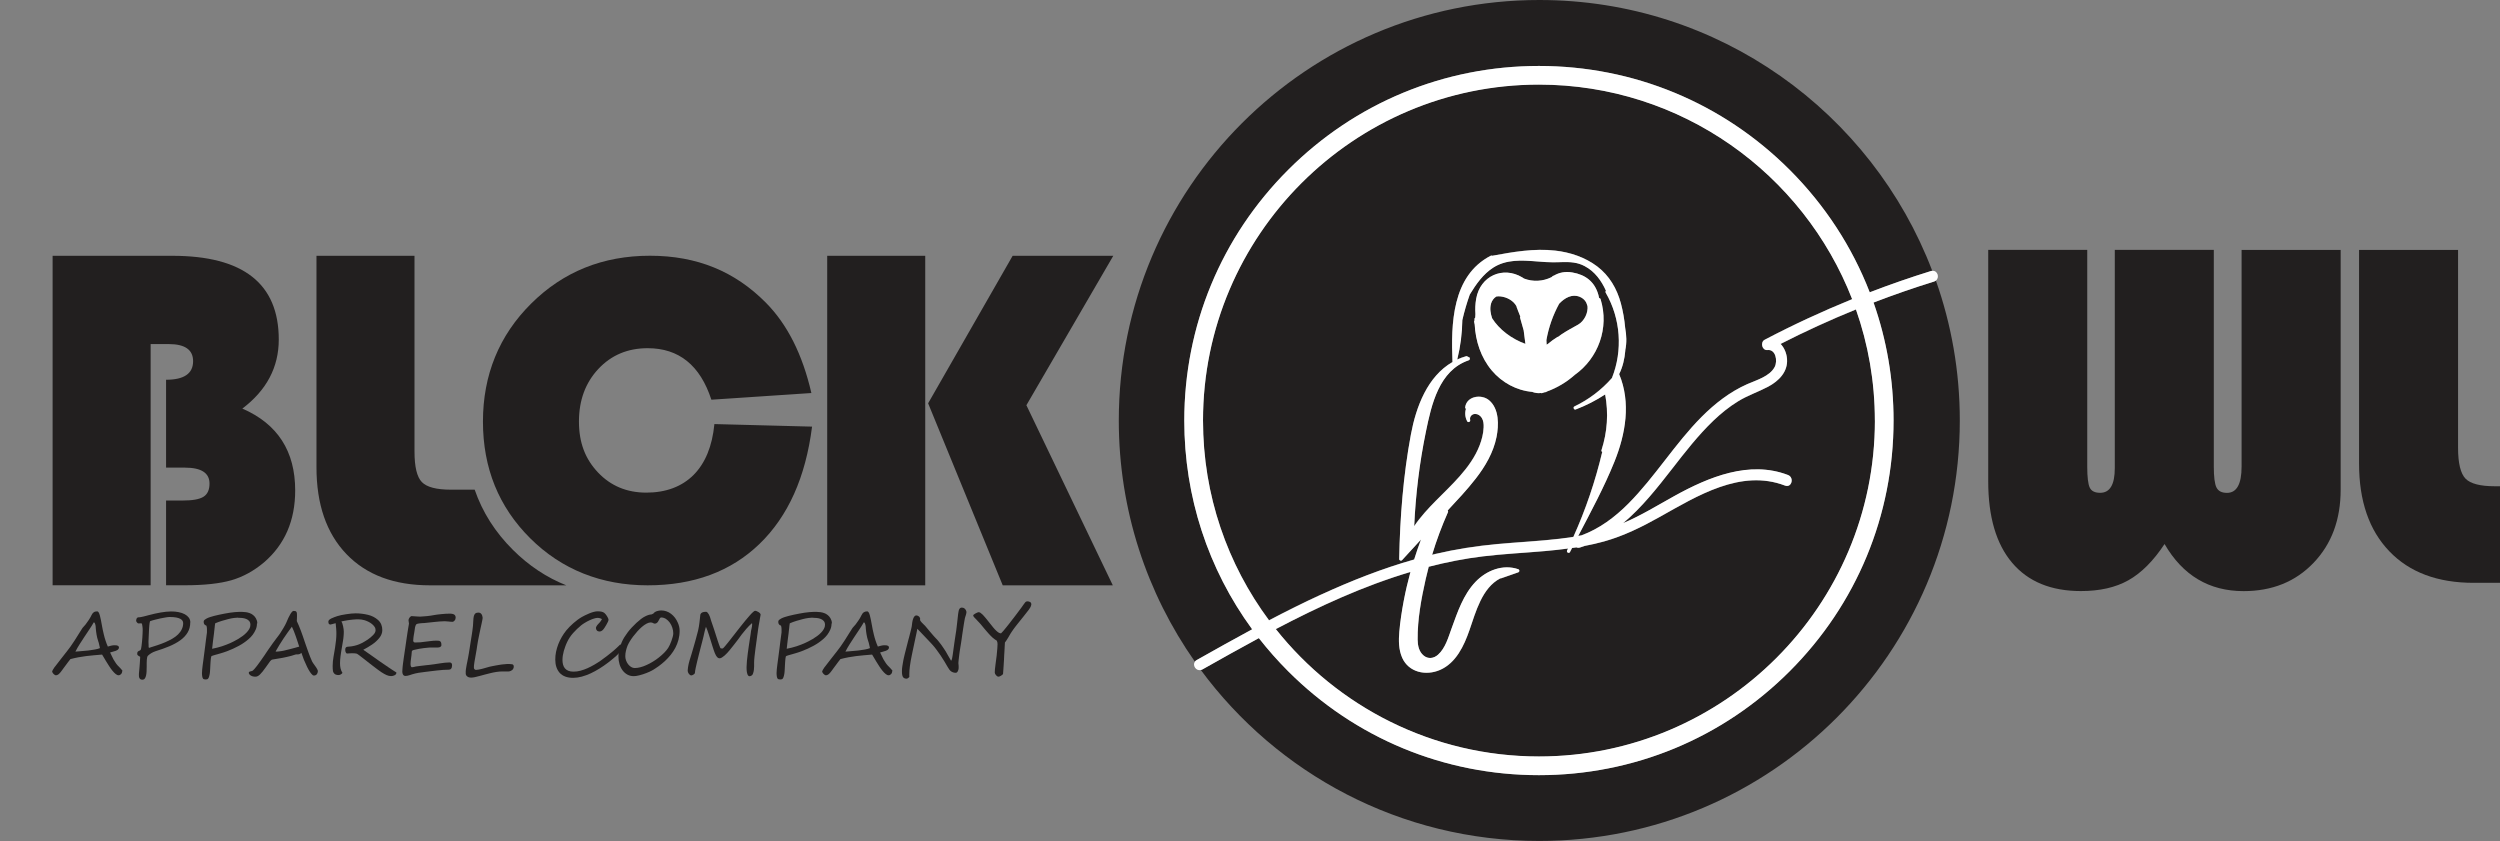 <svg xmlns="http://www.w3.org/2000/svg" viewBox="0 0 431 145"><rect x="0" y="0" width="431" height="145" fill="#808080" stroke="none"/><defs><style>.cls-1{fill:#fff;}.cls-2{fill:#221f1f;}</style></defs><g id="Layer_1"><path class="cls-2" d="m403.53,43.09v41.33c0,5.16-1.56,9.36-4.67,12.61-3.11,3.25-7.13,4.88-12.07,4.88-5.94,0-10.48-2.71-13.62-8.12-1.93,2.92-4.01,5-6.22,6.24-2.21,1.25-4.95,1.87-8.2,1.87-5.16,0-9.11-1.63-11.86-4.88-2.75-3.25-4.12-7.93-4.12-14.04v-39.9h17.07v37.34c0,1.85.15,3.07.44,3.66.29.59.89.88,1.79.88,1.68,0,2.52-1.42,2.52-4.25v-37.63h17.07v37.34c0,1.79.15,3,.46,3.62.31.62.91.93,1.81.93,1.68,0,2.52-1.51,2.52-4.54v-37.34h17.07Z"></path><path class="cls-2" d="m406.7,43.09h17.07v34.1c0,2.66.43,4.44,1.28,5.32.85.88,2.54,1.32,5.07,1.32h.88v16.65h-4.54c-6.22,0-11.07-1.81-14.55-5.45-3.48-3.63-5.21-8.67-5.21-15.12v-36.83Z"></path><path class="cls-2" d="m21.08,115.68c0,.09-.02.17-.05.26-.03.09-.07.17-.13.24-.06.07-.12.12-.2.17-.08.04-.16.07-.25.07-.16,0-.33-.07-.51-.22-.18-.15-.37-.33-.55-.56-.19-.23-.37-.48-.55-.76-.18-.28-.35-.55-.51-.81-.16-.26-.3-.5-.43-.72-.13-.22-.23-.38-.3-.5-.48.04-.94.08-1.4.12-.45.04-.9.09-1.35.14-.45.06-.89.13-1.34.21-.45.08-.9.19-1.37.31-.12.14-.24.3-.37.47s-.26.35-.4.54c-.14.18-.27.37-.41.55s-.26.36-.38.52c-.06.08-.12.16-.19.24-.07.08-.14.16-.22.23-.08.07-.16.13-.25.17s-.19.07-.29.07c-.06,0-.12-.02-.2-.07s-.14-.1-.21-.17c-.07-.07-.12-.14-.16-.22s-.07-.15-.07-.21c0-.04.04-.13.12-.27s.17-.28.28-.44c0,0,.07-.08.17-.21.1-.13.23-.29.37-.48.15-.19.31-.39.47-.61.17-.22.33-.42.48-.61.15-.19.28-.35.38-.49.1-.13.16-.21.18-.22.49-.61.95-1.26,1.38-1.93.43-.67.85-1.34,1.26-2,.09-.16.2-.31.33-.44.13-.13.25-.27.36-.41.18-.25.36-.5.54-.76.17-.26.33-.53.46-.81.1-.22.22-.38.38-.5s.36-.17.61-.17c.09,0,.17.06.25.18.07.12.14.29.2.5.06.21.11.45.17.72.05.27.11.56.16.86.05.3.11.6.17.9.06.3.12.59.2.87.08.35.18.69.29,1.02.11.34.24.68.39,1.02.18-.05.32-.09.44-.12s.21-.05.3-.07c.09-.02.17-.03.25-.03s.17,0,.28,0c.07,0,.15,0,.22.01s.15.03.21.06.11.07.16.12c.04.05.06.11.06.19,0,.15-.06.27-.17.36-.11.09-.24.16-.4.22-.16.06-.32.11-.5.15-.18.04-.33.09-.46.13.1.21.19.41.29.6.1.19.19.39.29.59.11.18.22.36.34.54.11.18.24.34.37.49.03.03.09.09.18.18.09.09.19.19.29.3.1.11.19.21.26.3s.12.15.12.19Zm-3.85-3.96c-.05-.22-.1-.42-.14-.62-.04-.2-.09-.39-.16-.57-.13-.38-.22-.75-.28-1.11s-.11-.73-.14-1.12c0-.05,0-.13-.01-.23,0-.11-.02-.21-.05-.33-.02-.11-.06-.21-.1-.3s-.1-.14-.18-.15c-.25.43-.51.85-.79,1.26-.27.41-.55.82-.82,1.23-.28.41-.55.83-.81,1.25-.27.42-.52.86-.75,1.31.25-.02.57-.04.97-.08.39-.03.8-.07,1.23-.11l.61-.09c.2-.03.39-.06.57-.09.18-.03.34-.07.49-.11s.27-.09.37-.13Z"></path><path class="cls-2" d="m32.8,107.3c0,.66-.15,1.24-.45,1.74-.3.5-.72.95-1.26,1.34-.54.39-1.17.73-1.9,1.04-.73.3-1.52.59-2.38.85-.29.1-.55.22-.77.36-.22.14-.4.28-.54.42-.06.06-.1.15-.13.27s-.05.27-.06.43c-.01.17-.02.35-.02.55v.61c0,.28,0,.55-.02.82-.01.27-.04.51-.09.73-.05.21-.12.39-.22.52-.1.13-.24.2-.41.2-.14,0-.25-.03-.33-.08-.08-.05-.14-.12-.18-.2-.04-.08-.07-.16-.08-.25s-.01-.17-.01-.26v-.15s0-.09.01-.2c0-.11.02-.25.04-.42s.03-.35.05-.56c.02-.21.03-.42.05-.63.02-.21.03-.42.04-.63.01-.21.02-.39.03-.56-.07-.05-.14-.1-.2-.13-.06-.03-.12-.06-.16-.09s-.08-.07-.11-.12c-.03-.05-.04-.12-.04-.21,0-.14.02-.25.07-.31s.1-.11.17-.14c.07-.03.13-.07.2-.09s.13-.09.18-.17c.02-.03.04-.11.06-.23s.04-.28.07-.46.04-.39.07-.62c.02-.23.04-.47.06-.7.02-.24.03-.47.04-.7,0-.23.02-.44.02-.63,0-.1,0-.21-.01-.34,0-.12-.02-.24-.04-.35-.01-.11-.03-.21-.05-.3s-.04-.14-.06-.17c-.04-.01-.09-.02-.15-.02s-.13,0-.2.01-.13.01-.17.01c-.07,0-.14-.02-.19-.06-.05-.04-.1-.09-.14-.14-.04-.05-.07-.1-.09-.15s-.03-.08-.03-.1c0-.06,0-.13.03-.23s.05-.17.1-.24c.03-.04.06-.07.1-.09.04-.02.08-.03.13-.04.05,0,.09-.02.14-.02.05,0,.09,0,.13,0,.05,0,.13-.01.25-.04.12-.02.25-.06.41-.09s.31-.08.47-.12c.16-.04.31-.08.45-.12.34-.09.68-.18,1.02-.25.34-.08.67-.14,1-.2.33-.05.65-.1.95-.13.31-.03.59-.05.87-.05.45,0,.88.04,1.28.12.4.08.75.2,1.05.36.3.16.53.36.71.6.17.24.26.52.26.83Zm-1.23.09c0-.12-.03-.24-.1-.36-.07-.12-.19-.23-.36-.33-.17-.1-.41-.18-.71-.24-.3-.06-.69-.09-1.15-.09-.16,0-.38.02-.66.07-.28.04-.59.1-.91.17-.32.07-.65.15-.97.23-.33.08-.61.17-.85.26-.02.08-.05.19-.07.32s-.04.27-.05.41-.03.28-.03.41c0,.13-.01.24-.02.32l-.09,1.99s0,.09,0,.17c0,.08,0,.16.01.25,0,.09,0,.17.01.25,0,.08,0,.14,0,.17,0,.07,0,.12,0,.16s.03.08.08.14c.48-.15.96-.3,1.44-.46.48-.16.93-.33,1.37-.52.44-.19.84-.39,1.22-.61.37-.22.7-.46.97-.73.27-.27.49-.56.64-.89.16-.32.24-.68.24-1.08Z"></path><path class="cls-2" d="m44.3,107.49c0,.37-.07.72-.21,1.04-.14.32-.31.62-.52.9-.21.28-.45.53-.71.75-.26.23-.52.43-.77.6-.27.19-.56.37-.89.55-.33.18-.67.35-1.02.51-.36.16-.72.31-1.09.45-.37.14-.73.25-1.07.35-.05.01-.12.03-.21.06-.09.02-.2.05-.31.09-.12.03-.24.07-.36.1-.13.04-.24.07-.34.1-.1.03-.19.06-.26.09s-.11.05-.11.07c-.03.06-.05.17-.07.32-.02.15-.04.32-.05.51s-.03.39-.04.6c0,.21-.02.42-.03.61,0,.19-.02.36-.03.51,0,.15-.02.26-.03.33,0,.06-.02.14-.04.23s-.04.19-.06.28c-.02.1-.05.19-.09.27s-.07.15-.12.2c-.04.05-.1.08-.17.1s-.16.03-.24.03c-.09,0-.18-.01-.26-.03-.08-.02-.14-.05-.19-.1-.04-.04-.07-.1-.09-.17s-.04-.16-.06-.25-.03-.18-.03-.27-.01-.17-.01-.25c0-.19.01-.42.04-.68.03-.26.06-.55.1-.85.04-.31.08-.63.13-.96.05-.33.09-.67.13-1,.01-.14.04-.32.07-.54s.06-.45.09-.69c.03-.24.06-.49.09-.74.03-.25.06-.48.09-.69.03-.21.05-.39.07-.53s.03-.23.04-.27c0-.02,0-.07.01-.15,0-.08,0-.17,0-.28,0-.08,0-.16,0-.25,0-.09,0-.17-.02-.25-.01-.08-.03-.15-.04-.21s-.04-.11-.07-.14c-.11-.03-.2-.08-.25-.13s-.1-.12-.13-.18-.04-.13-.05-.21,0-.14,0-.2c0-.03.01-.07.04-.12.02-.05.07-.11.15-.17.08-.06.19-.13.33-.21s.34-.15.59-.24c.19-.06.42-.13.69-.2.27-.07.55-.13.85-.2.3-.07.62-.13.94-.19.32-.06.63-.11.93-.16.3-.04.58-.08.85-.1.26-.03.49-.04.68-.04s.39,0,.6,0c.21,0,.42.02.64.05.21.03.42.08.63.16.21.07.4.18.59.33.07.05.15.13.24.22.08.09.16.2.24.33.07.12.13.26.18.41.05.15.07.31.07.48Zm-3.28-1.01c-.18,0-.42.02-.71.06-.29.04-.61.1-.96.19-.35.08-.72.19-1.11.31-.39.12-.77.26-1.14.42-.01.06-.03.16-.05.3-.02.14-.03.3-.05.47-.02.17-.04.35-.06.52s-.04.33-.05.47c-.05.39-.1.8-.16,1.23s-.11.9-.16,1.4c.6-.12,1.17-.26,1.69-.43.52-.17,1.04-.37,1.54-.6.14-.07.33-.16.55-.27.22-.11.46-.24.71-.39.25-.15.5-.32.75-.5.25-.18.48-.38.68-.59.2-.21.37-.42.49-.65.13-.22.19-.46.19-.7,0-.27-.07-.48-.2-.64s-.31-.29-.52-.37c-.21-.09-.44-.14-.69-.17s-.5-.04-.74-.04Z"></path><path class="cls-2" d="m54.79,115.75c0,.19-.06.36-.18.5-.12.14-.28.21-.48.21-.09,0-.16-.02-.21-.06-.07-.05-.14-.12-.22-.21-.08-.09-.17-.2-.26-.34-.18-.28-.34-.56-.49-.87s-.27-.57-.36-.8c-.02-.07-.05-.13-.08-.18s-.05-.11-.08-.17-.05-.13-.08-.2c-.03-.07-.06-.16-.09-.26-.14-.42-.24-.69-.3-.82-.07.07-.13.12-.2.16s-.13.06-.2.08c-.07.02-.14.03-.22.03-.07,0-.16,0-.24,0-.05,0-.11,0-.18.03s-.15.04-.24.07-.17.05-.25.08-.16.05-.23.07c-.24.07-.49.13-.73.18s-.5.1-.76.16c-.26.05-.53.1-.82.14s-.59.1-.9.15c-.14.02-.28.12-.41.28-.13.17-.39.53-.78,1.09-.39.55-.71.95-.98,1.21-.27.26-.52.38-.77.38-.32,0-.58-.06-.8-.19-.24-.15-.36-.32-.36-.49,0-.09.05-.16.16-.2.1-.04.24-.08.42-.11.06,0,.19-.12.4-.35.2-.22.35-.41.45-.55.2-.27.41-.55.62-.85.21-.3.45-.64.71-1.02.13-.19.24-.36.33-.5s.18-.26.24-.35c.07-.1.14-.21.23-.33.08-.12.18-.26.29-.41.05-.07.11-.15.17-.25s.15-.21.24-.33c.09-.13.17-.24.25-.33.07-.1.14-.18.19-.26.06-.08.13-.17.22-.29.09-.12.19-.25.31-.41.04-.05.11-.16.23-.34.11-.18.27-.42.46-.74.27-.45.45-.78.53-.98.56-1.37.99-2.06,1.27-2.06.13,0,.23.01.3.03.08.02.14.06.18.11s.07.12.09.2.02.19.02.31v.22c0,.06,0,.11,0,.15,0,.08,0,.18-.01.3s-.01.26-.02.43c.24.51.47,1.05.69,1.64.11.29.23.62.35.97.12.35.25.73.39,1.15.14.42.26.77.37,1.06.11.29.19.53.26.72.07.18.15.39.24.63s.21.5.34.8c.05.11.23.38.54.8.31.42.46.73.46.91Zm-3.21-4.28c-.09-.27-.18-.55-.28-.86-.1-.31-.21-.61-.31-.92-.11-.31-.22-.6-.33-.89-.11-.28-.23-.54-.34-.76-.27.37-.53.72-.77,1.06s-.47.68-.7,1.02c-.22.34-.45.69-.67,1.05-.22.36-.44.74-.67,1.14.05.02.1.03.14.03.07,0,.17,0,.28-.02s.23-.03.35-.04.23-.03.34-.05c.11-.02.2-.04.26-.05.12-.03.22-.05.3-.07.08-.02.17-.04.24-.06s.16-.04.25-.06.2-.05.32-.08c.28-.07.56-.15.83-.22.28-.07.52-.15.75-.21Z"></path><path class="cls-2" d="m68.34,115.97c0,.19-.11.34-.3.44-.2.1-.4.15-.6.15-.27,0-.53-.06-.8-.18s-.56-.28-.88-.49c-.17-.11-.38-.26-.62-.44-.25-.18-.54-.4-.87-.66-.08-.06-.24-.19-.48-.37s-.55-.43-.94-.74c-.78-.61-1.22-.94-1.32-.98-.16-.05-.41-.08-.76-.08-.07,0-.19,0-.35.01s-.37.02-.63.04c-.18-.12-.27-.34-.27-.66,0-.27.09-.43.28-.49.02,0,.06-.01.12-.02s.12-.01.19-.02.15-.01.24-.02c.08,0,.17-.02.26-.03.65-.1,1.22-.28,1.72-.54.18-.09.35-.19.53-.29.17-.1.35-.21.53-.33.35-.24.67-.5.94-.79.28-.28.42-.56.42-.84,0-.2-.05-.4-.18-.58-.12-.19-.28-.35-.47-.5-.19-.15-.4-.28-.63-.39-.23-.11-.44-.19-.64-.25-.36-.1-.72-.15-1.1-.15-.11,0-.24,0-.39.01-.15,0-.32.02-.52.04-.19.02-.37.04-.53.06-.17.02-.32.04-.46.07-.14.02-.29.05-.45.08s-.33.06-.52.1c.11.18.21.46.29.84.08.38.12.69.12.93,0,.14,0,.28-.01.42s-.02.27-.03.39c0,.13-.02.25-.04.38-.02.13-.04.26-.06.4-.04.27-.1.61-.17,1.02-.13.71-.21,1.27-.26,1.68-.02.21-.04.41-.06.6s-.02.38-.02.56c0,.33.03.62.09.88.06.26.17.52.33.78-.07.1-.16.19-.29.26s-.25.11-.36.11c-.32,0-.56-.07-.71-.2-.15-.14-.25-.31-.28-.51-.03-.2-.05-.49-.05-.88,0-.25.01-.5.04-.77.03-.27.06-.52.1-.74.04-.22.08-.46.12-.71.02-.11.05-.25.07-.41.02-.16.05-.35.09-.56.07-.42.12-.83.16-1.22.04-.39.06-.74.06-1.05s0-.6-.03-.91c-.02-.31-.05-.64-.09-.98-.53.15-.83.23-.89.23-.15,0-.25-.05-.3-.14s-.07-.22-.07-.38c0-.18.17-.36.51-.53.17-.08.35-.16.52-.22.17-.07.34-.13.51-.18.39-.13.91-.23,1.55-.33.64-.1,1.18-.15,1.61-.15.73,0,1.45.09,2.14.26.68.16,1.26.47,1.74.9.48.43.72,1.02.72,1.74,0,.46-.17.91-.52,1.35-.35.43-.76.8-1.23,1.12-.47.32-.98.62-1.53.91.32.22.75.52,1.3.91.28.19.53.37.77.54s.47.33.67.48c.21.14.45.31.7.48.26.18.54.37.85.58.31.21.58.39.81.54s.43.28.6.38Z"></path><path class="cls-2" d="m78.54,106.53c0,.1-.02.19-.05.27-.04.08-.08.15-.14.21-.06.06-.11.11-.17.14-.06.03-.11.05-.15.05-.25,0-.48-.02-.69-.05-.21-.03-.44-.05-.66-.05-.26,0-.54.01-.86.04-.32.02-.63.05-.96.09-.32.03-.63.07-.93.1-.3.03-.55.06-.76.08-.04,0-.12,0-.25.01-.13,0-.27.01-.41.03-.15.01-.29.03-.42.06-.14.03-.23.06-.29.1-.06.05-.11.14-.16.25s-.08.22-.09.31c-.02.12-.04.26-.06.43-.02.17-.05.36-.09.58-.01.07-.03.16-.05.26s-.03.21-.05.33c-.02.12-.03.24-.04.36s-.02.24-.02.36c.02.1.06.16.1.2s.1.06.16.07c.03,0,.1,0,.19,0,.09,0,.19,0,.3-.01s.21,0,.3-.01.16,0,.2-.01c.65-.08,1.2-.14,1.64-.2.44-.06.78-.08,1.04-.08.15,0,.29,0,.41.01.12,0,.21.04.29.09s.13.12.17.22c.04.1.06.24.06.43,0,.09-.02.16-.06.21s-.09.1-.15.13c-.06.03-.13.06-.2.07s-.15.02-.23.02c-.07,0-.15,0-.25,0-.09,0-.18,0-.28,0s-.18,0-.26,0c-.08,0-.16,0-.21,0-.21,0-.44,0-.69.03-.25.02-.5.05-.76.08-.26.04-.52.08-.78.12s-.51.1-.75.16c-.03,0-.08.02-.13.03-.06.01-.11.03-.16.05s-.1.05-.13.09-.06.08-.06.13c-.01.25-.03.47-.06.66-.02.19-.05.37-.07.53-.02.16-.04.31-.06.46-.02.14-.03.3-.03.46,0,.07,0,.14.01.21s.02.14.04.2.05.1.08.14.08.05.13.05c.07,0,.15-.01.24-.03.09-.02.16-.04.21-.05.04-.01.11-.03.21-.05.1-.02.22-.03.37-.05.14-.02.3-.04.47-.06.17-.02.34-.04.51-.06.17-.02.33-.04.49-.06.16-.02.3-.03.42-.04.3-.03.6-.07.92-.12s.62-.1.92-.14.6-.08.89-.12c.29-.03.56-.05.81-.05.29,0,.44.16.44.47,0,.27-.05.46-.15.59-.1.13-.23.19-.39.19-.35,0-.69.01-1.04.04-.35.03-.69.06-1.03.1-.34.04-.68.08-1.01.12-.33.04-.66.08-.98.12-.42.04-.81.1-1.18.16s-.74.15-1.1.26c-.07.02-.15.04-.24.08-.09.03-.19.06-.29.09-.1.03-.21.05-.32.08-.11.02-.21.03-.31.03s-.19-.02-.26-.07-.12-.1-.16-.17-.07-.14-.09-.23-.03-.17-.03-.26c0-.11,0-.24.02-.39.01-.16.03-.32.04-.5.02-.18.04-.35.06-.53.02-.18.05-.34.07-.49.02-.15.04-.28.05-.38s.02-.18.03-.21c.08-.53.16-1.05.23-1.55.07-.5.14-.99.21-1.46s.14-.94.21-1.41.15-.92.23-1.38c0-.08-.01-.16-.04-.26s-.04-.19-.04-.29c0-.09.02-.17.05-.25.03-.08.07-.15.12-.22s.1-.12.16-.17c.06-.05.12-.08.17-.1.06,0,.16.01.29.02s.29.02.45.03c.16.01.31.02.46.03.14,0,.25.01.33.01.16-.01.35-.03.55-.04.21-.01.42-.03.63-.05s.43-.05.64-.08c.21-.03.4-.07.58-.1.13-.03.3-.06.52-.08.22-.03.45-.05.71-.08.25-.02.5-.04.75-.06.25-.01.46-.02.64-.02s.33,0,.46.03c.14.02.25.06.34.11s.16.13.21.22c.05.09.07.22.07.37Z"></path><path class="cls-2" d="m88.45,115.36c-.1.12-.22.22-.37.29s-.28.11-.4.11c-.07,0-.15,0-.25,0-.1,0-.21,0-.31,0-.11,0-.21,0-.31,0-.1,0-.19,0-.25,0-.31,0-.63.03-.97.08-.34.05-.67.12-1,.2-.33.08-.66.16-.99.25-.33.09-.63.17-.92.25-.29.08-.56.14-.81.2-.25.05-.46.08-.64.08-.29,0-.52-.07-.68-.2-.16-.13-.25-.29-.26-.47,0-.12,0-.25,0-.41,0-.16.03-.33.06-.52s.06-.39.1-.6c.04-.21.08-.42.13-.64.03-.14.07-.33.11-.56s.09-.47.13-.73.08-.5.12-.74c.04-.24.07-.44.09-.59.05-.35.1-.67.15-.95.05-.28.09-.55.13-.81.04-.26.08-.52.12-.79.04-.27.07-.57.11-.9.03-.36.05-.69.06-.97.01-.28.04-.52.09-.72s.13-.35.25-.45c.11-.1.29-.16.52-.16.14,0,.25.03.34.08.09.05.16.12.22.21.06.09.1.19.13.3s.05.22.06.33c0,.03-.01.14-.05.33-.04.18-.08.41-.14.68-.06.27-.12.58-.2.91s-.14.67-.21,1.01c-.07.34-.14.67-.2,1-.06.32-.11.6-.14.84-.03.21-.06.44-.1.68-.04.24-.08.49-.13.74-.04.25-.09.5-.13.74-.04.25-.08.48-.12.69-.03.21-.06.41-.08.58-.02.17-.02.31-.01.41,0,.09.05.17.11.24s.15.11.25.11c.12,0,.26-.02.44-.05.18-.03.36-.07.56-.12.2-.05.4-.11.61-.17.21-.06.41-.12.59-.17.04-.01.13-.03.25-.06.12-.03.27-.06.43-.09.16-.03.33-.07.52-.1.18-.03.36-.07.52-.09s.31-.05.43-.07.21-.03.26-.03c.06,0,.15,0,.26-.02.11-.01.24-.03.39-.04.14,0,.3-.01.47-.01s.34.02.51.05c.09.02.15.06.2.13s.07.14.07.23,0,.17-.03.26c-.02.09-.06.16-.11.22Z"></path><path class="cls-2" d="m107.27,111.56c0,.3-.21.67-.62,1.11-.1.11-.23.23-.37.37-.15.14-.3.27-.47.41-.16.14-.33.27-.5.41-.17.14-.32.26-.47.37-.46.36-.95.69-1.46,1.01-.51.32-1.02.6-1.53.84-.52.24-1.03.43-1.55.57s-1.01.21-1.49.21c-.52,0-.97-.07-1.36-.22-.39-.15-.71-.36-.96-.64-.25-.28-.44-.61-.57-1-.13-.39-.19-.82-.19-1.3,0-.43.04-.88.13-1.32.09-.45.23-.89.39-1.32.17-.43.37-.85.61-1.26.24-.4.49-.78.77-1.12.17-.21.36-.42.57-.63.21-.21.44-.42.67-.63.23-.2.47-.39.71-.57.24-.18.48-.33.71-.47.15-.09.34-.19.57-.3.23-.12.48-.22.73-.33s.51-.19.76-.26c.25-.07.47-.1.65-.1.29,0,.53.02.71.06.18.04.33.11.47.21.06.05.14.12.22.22.08.1.16.21.24.33.07.12.14.24.19.35.05.12.08.22.08.3s-.04.21-.12.37c-.08.16-.17.33-.27.51-.1.18-.2.34-.3.49-.1.15-.18.26-.23.31-.2.22-.41.33-.64.33-.19,0-.34-.06-.45-.18-.11-.12-.16-.27-.16-.45,0-.06.04-.16.11-.29.07-.13.19-.28.36-.45.17-.17.3-.32.39-.47s.15-.24.18-.29c-.1-.07-.21-.12-.35-.16s-.27-.06-.39-.06c-.17,0-.39.04-.64.12-.26.08-.52.18-.79.31-.27.13-.53.26-.78.42-.25.15-.47.3-.64.44-.5.41-.96.85-1.38,1.32-.42.47-.77,1-1.04,1.57-.11.24-.22.48-.31.74-.1.26-.18.52-.26.79-.07.27-.13.53-.17.79s-.06.52-.06.76c0,.28.03.55.1.8.07.25.17.46.32.64.15.18.35.32.59.42.24.1.54.15.9.15.39,0,.78-.05,1.19-.16.41-.11.81-.25,1.21-.43.4-.18.8-.39,1.2-.62.4-.23.78-.48,1.14-.73.36-.26.71-.51,1.04-.77.33-.26.63-.5.9-.72.11-.09.23-.19.35-.3.12-.11.24-.22.37-.33s.24-.22.35-.33c.11-.11.21-.21.3-.3.22.11.33.27.33.48Z"></path><path class="cls-2" d="m117.17,108.74c0,.54-.07,1.06-.2,1.55-.13.49-.31.95-.54,1.39s-.5.84-.8,1.22c-.31.38-.64.73-.99,1.06-.35.33-.72.62-1.1.9-.38.27-.76.52-1.13.73-.13.07-.27.15-.44.22-.17.08-.34.15-.53.22-.19.07-.38.14-.58.21-.2.07-.4.13-.59.17-.19.05-.37.09-.55.12s-.33.04-.47.04c-.4,0-.76-.09-1.09-.27-.33-.18-.6-.43-.83-.73-.23-.31-.41-.67-.53-1.08-.12-.41-.18-.84-.18-1.3,0-.24.01-.47.04-.67s.06-.41.11-.6.11-.39.18-.59.15-.41.24-.62c.11-.26.25-.54.43-.83.18-.29.38-.58.6-.87.22-.29.46-.58.72-.85.26-.28.52-.54.78-.78.26-.24.52-.46.78-.66s.5-.35.73-.46c.19-.1.38-.18.57-.24.19-.06.36-.09.5-.09,0,0,.02,0,.06-.02s.07-.03.11-.05c.04-.02.07-.03.1-.05.03-.01.05-.02.06-.02.07-.1.16-.19.27-.26.11-.07.22-.13.35-.17.12-.04.25-.07.38-.09.13-.02.25-.03.37-.03.31,0,.61.05.89.15.29.1.55.24.8.43.25.19.47.41.67.67.2.26.37.56.51.89.09.21.17.43.22.66s.08.46.08.71Zm-3.15-2.29c-.07,0-.13.02-.18.06-.05.04-.09.09-.12.15s-.07.12-.09.18c-.03.07-.06.12-.1.17-.05.13-.13.24-.24.34-.11.1-.23.16-.35.16-.1,0-.17,0-.22-.03s-.1-.04-.15-.07c-.05-.03-.1-.05-.16-.07-.06-.02-.14-.03-.24-.03-.21,0-.45.07-.71.21-.26.14-.52.32-.79.55-.27.23-.53.49-.79.78-.26.29-.5.58-.73.88s-.42.59-.59.87c-.17.28-.29.52-.38.73-.11.28-.2.57-.27.87-.07.3-.11.61-.11.92,0,.25.04.49.13.74.09.25.21.47.36.66s.33.35.52.47c.2.12.41.18.62.18.3,0,.63-.05.98-.14.35-.09.71-.22,1.07-.39.36-.16.73-.36,1.09-.58.36-.22.71-.46,1.03-.72s.63-.52.9-.8c.28-.28.51-.56.69-.84.08-.12.17-.28.27-.5s.2-.45.29-.7c.09-.25.17-.49.23-.73.06-.24.09-.43.09-.57,0-.32-.05-.65-.16-.98-.11-.33-.25-.62-.44-.88-.19-.26-.41-.47-.66-.64-.26-.16-.53-.25-.83-.25Z"></path><path class="cls-2" d="m131.14,105.9s0,.09-.03.2-.04.26-.08.43c-.03.18-.07.37-.1.59-.04.22-.08.44-.12.67-.04.23-.08.45-.11.68-.04.22-.06.42-.08.61-.01.12-.04.28-.07.48s-.06.43-.09.69-.07.52-.11.8c-.04.28-.07.55-.11.81-.03.26-.07.51-.09.74-.03.23-.05.42-.07.58-.04.38-.07.7-.07.97s0,.5,0,.71c0,.21-.01.42-.04.62-.02.2-.07.42-.16.67-.02.07-.06.14-.1.19-.05.06-.1.1-.15.13-.06.03-.11.06-.17.08-.06.02-.11.03-.16.03-.09,0-.17-.03-.23-.1-.06-.07-.11-.15-.15-.26s-.07-.22-.09-.35c-.02-.13-.03-.25-.04-.37,0-.12-.01-.23-.01-.33v-.21c0-.28.02-.62.06-1.02.04-.4.09-.81.14-1.24.06-.43.12-.87.18-1.3.07-.43.13-.83.18-1.19s.1-.66.14-.91c.04-.25.06-.4.06-.46,0-.03,0-.09.03-.18.02-.09.04-.19.07-.3.02-.11.05-.23.07-.35.02-.12.03-.24.03-.34s0-.18-.03-.24c-.35.3-.66.62-.94.94-.28.32-.54.64-.79.96-.24.32-.47.63-.69.94-.22.31-.45.6-.68.88-.09.11-.19.24-.31.39-.12.16-.26.32-.4.5-.14.17-.29.35-.45.52-.16.17-.32.33-.47.46s-.31.25-.46.34c-.15.09-.29.13-.42.13s-.26-.07-.39-.2c-.13-.13-.26-.36-.4-.69-.06-.15-.13-.34-.21-.58s-.16-.49-.25-.77c-.09-.28-.18-.58-.27-.88-.09-.3-.18-.6-.28-.89-.09-.29-.18-.55-.27-.8-.09-.25-.17-.45-.25-.62-.03.08-.07.19-.11.34-.04.15-.08.31-.12.47-.04.16-.07.31-.11.46-.03.14-.06.25-.07.33-.07.28-.15.6-.24.96-.09.35-.19.73-.29,1.11-.1.39-.2.78-.3,1.18-.1.4-.2.79-.29,1.17-.09.38-.17.73-.24,1.06s-.12.62-.14.87c0,.05-.03.1-.08.15-.05.05-.11.1-.17.14-.07.04-.13.08-.2.1-.07.03-.12.04-.16.04-.09,0-.18-.03-.25-.09s-.14-.13-.2-.21c-.06-.08-.1-.16-.13-.25-.03-.09-.05-.16-.05-.22,0-.03,0-.11.01-.23s.03-.26.05-.43c.02-.17.06-.35.1-.54s.09-.39.15-.58c.13-.41.24-.77.34-1.1.1-.33.19-.63.27-.92.08-.28.16-.55.23-.8.07-.25.14-.5.21-.74.07-.25.13-.5.2-.75.07-.26.14-.53.22-.83.05-.2.1-.43.14-.69.04-.26.08-.51.11-.76.03-.25.06-.49.08-.7s.04-.38.05-.5c0-.13.04-.23.1-.31s.13-.15.22-.19.19-.08.31-.1c.12-.02.24-.03.37-.03.09,0,.17.04.25.13s.15.18.22.3c.07.11.12.23.16.34s.07.19.09.25c.05.18.12.39.19.62.07.23.15.46.24.7.08.24.16.48.24.71.08.23.15.45.21.65.06.21.13.43.21.66.07.23.15.46.22.68.07.22.15.44.22.64.07.2.14.38.2.53.02.05.07.09.12.1.06.01.12.02.18.02h.13s.07-.04.14-.12c.08-.08.17-.18.28-.31s.23-.28.36-.44c.13-.17.27-.34.41-.51.14-.18.28-.35.41-.53.14-.18.26-.34.38-.48.14-.18.31-.4.52-.67.21-.27.44-.56.68-.86.24-.3.49-.61.74-.92.25-.31.49-.58.71-.83s.41-.45.58-.6.28-.23.35-.23c.1,0,.2.02.31.07s.22.1.31.16c.1.06.18.13.24.2.07.07.1.14.1.2Z"></path><path class="cls-2" d="m143.36,107.49c0,.37-.07.72-.21,1.04s-.31.62-.52.9c-.21.28-.45.53-.71.75-.26.23-.52.43-.77.6-.27.19-.56.37-.89.55-.33.18-.67.35-1.02.51-.36.16-.72.31-1.09.45s-.73.25-1.07.35c-.05.01-.12.03-.21.06-.09.02-.2.05-.31.09-.12.03-.24.07-.36.1-.13.04-.24.07-.34.1-.1.03-.19.06-.26.09s-.11.05-.11.07c-.03.06-.05.17-.07.32-.02.15-.04.32-.05.51-.01.19-.03.39-.04.6,0,.21-.02.42-.03.61,0,.19-.02.36-.03.51s-.02.26-.03.33c0,.06-.02.14-.04.23s-.04.19-.06.28c-.02.1-.05.19-.09.27-.03.08-.07.15-.12.2-.04.05-.1.08-.17.1s-.16.03-.24.03c-.09,0-.18-.01-.26-.03-.08-.02-.14-.05-.19-.1-.04-.04-.07-.1-.09-.17-.02-.07-.04-.16-.06-.25-.01-.09-.03-.18-.03-.27s-.01-.17-.01-.25c0-.19.01-.42.04-.68.03-.26.06-.55.1-.85.04-.31.08-.63.13-.96.05-.33.09-.67.13-1,.01-.14.04-.32.07-.54.03-.22.06-.45.09-.69s.06-.49.09-.74c.03-.25.06-.48.09-.69s.05-.39.07-.53c.02-.14.03-.23.04-.27,0-.02,0-.07.01-.15s0-.17,0-.28c0-.08,0-.16,0-.25,0-.09,0-.17-.02-.25-.01-.08-.03-.15-.04-.21s-.04-.11-.07-.14c-.11-.03-.2-.08-.25-.13-.06-.06-.1-.12-.13-.18s-.04-.13-.05-.21,0-.14,0-.2c0-.03.01-.07.04-.12s.07-.11.15-.17c.08-.06.19-.13.33-.21s.34-.15.59-.24c.19-.06.42-.13.69-.2.27-.07.55-.13.85-.2.3-.07.62-.13.94-.19.32-.06.63-.11.93-.16.3-.04.58-.08.85-.1.26-.03.49-.04.68-.04s.39,0,.6,0c.21,0,.42.02.64.05.21.03.42.08.63.16.21.07.4.18.59.33.07.05.15.13.24.22.08.09.16.2.24.33.07.12.13.26.18.41.05.15.07.31.07.48Zm-3.28-1.01c-.18,0-.42.02-.71.06-.29.04-.61.1-.96.19-.35.08-.72.19-1.11.31-.39.12-.77.26-1.14.42-.01.06-.03.16-.05.3-.02.14-.03.3-.05.47s-.04.35-.06.52c-.02.18-.04.33-.05.47-.05.39-.1.8-.16,1.23s-.11.9-.16,1.4c.6-.12,1.17-.26,1.69-.43.52-.17,1.04-.37,1.54-.6.14-.07.33-.16.55-.27.22-.11.46-.24.71-.39.25-.15.5-.32.75-.5.25-.18.48-.38.68-.59.2-.21.37-.42.49-.65.13-.22.19-.46.19-.7,0-.27-.07-.48-.2-.64-.14-.16-.31-.29-.52-.37-.21-.09-.44-.14-.69-.17s-.5-.04-.74-.04Z"></path><path class="cls-2" d="m153.83,115.68c0,.09-.02.17-.05.26-.03.09-.07.17-.13.24-.06.07-.12.12-.2.17-.08.04-.16.07-.25.07-.16,0-.33-.07-.51-.22-.18-.15-.37-.33-.55-.56-.19-.23-.37-.48-.55-.76-.18-.28-.35-.55-.51-.81-.16-.26-.3-.5-.43-.72-.13-.22-.23-.38-.3-.5-.48.04-.94.08-1.4.12-.45.04-.9.09-1.35.14-.45.06-.89.13-1.34.21-.45.08-.9.19-1.37.31-.12.14-.24.3-.37.47s-.26.35-.4.54c-.14.18-.27.37-.41.55-.14.19-.26.36-.38.52-.06.08-.12.16-.19.24-.07.08-.14.16-.22.23-.08.07-.16.13-.25.17s-.19.07-.29.07c-.06,0-.12-.02-.2-.07s-.14-.1-.21-.17c-.07-.07-.12-.14-.16-.22s-.07-.15-.07-.21c0-.04.04-.13.12-.27s.17-.28.28-.44c0,0,.07-.08.17-.21.1-.13.23-.29.37-.48.15-.19.31-.39.47-.61.17-.22.33-.42.48-.61.15-.19.28-.35.38-.49.1-.13.16-.21.18-.22.49-.61.95-1.26,1.38-1.93.43-.67.85-1.34,1.26-2,.09-.16.2-.31.33-.44.13-.13.25-.27.36-.41.18-.25.36-.5.54-.76.17-.26.33-.53.46-.81.1-.22.22-.38.38-.5.16-.11.36-.17.61-.17.09,0,.17.06.25.18s.14.29.2.5c.06.21.11.45.17.72.05.27.11.56.16.86.05.3.11.6.17.9.06.3.12.59.2.87.08.35.18.69.29,1.02.11.34.24.68.39,1.02.18-.05.32-.09.44-.12s.21-.05.3-.07c.09-.02.17-.03.25-.03s.17,0,.28,0c.07,0,.15,0,.22.01s.15.03.21.06.11.07.16.12c.04.05.06.11.06.19,0,.15-.06.27-.17.36-.11.09-.24.16-.4.22-.16.06-.32.11-.5.15-.18.04-.33.09-.46.13.1.21.19.41.29.6s.19.39.29.59c.11.18.22.36.34.54.11.18.24.34.37.49.03.03.09.09.18.18.09.09.19.19.29.3.1.11.19.21.26.3s.12.15.12.19Zm-3.85-3.96c-.05-.22-.1-.42-.14-.62-.04-.2-.09-.39-.16-.57-.13-.38-.22-.75-.28-1.11s-.11-.73-.14-1.12c0-.05,0-.13-.01-.23,0-.11-.02-.21-.05-.33-.02-.11-.06-.21-.1-.3s-.1-.14-.18-.15c-.25.43-.51.85-.79,1.26-.27.41-.55.82-.82,1.23-.28.41-.55.83-.81,1.25-.27.42-.52.86-.75,1.31.25-.02.57-.04.97-.08.39-.03.8-.07,1.23-.11l.61-.09c.2-.03.39-.06.57-.09.18-.03.34-.07.49-.11s.27-.09.37-.13Z"></path><path class="cls-2" d="m166.63,105.42c0,.11-.01.21-.04.32-.02.11-.05.21-.08.31-.03.1-.06.19-.09.28s-.05.17-.07.24c-.03.16-.06.32-.09.49s-.06.35-.09.54c-.03.2-.07.41-.1.64s-.08.5-.12.79c-.01.1-.04.26-.07.47-.03.21-.06.43-.09.66s-.07.45-.1.67c-.03.21-.06.37-.08.49-.01.09-.03.21-.06.37-.02.15-.05.32-.08.5s-.05.38-.08.58c-.03.2-.05.4-.07.59-.02.19-.04.37-.06.52-.02.16-.03.29-.03.39,0,.04,0,.08,0,.12s.01.1.02.17c0,.07.01.16.02.26s0,.23,0,.38c0,.08-.01.16-.04.25s-.06.18-.1.26c-.04.08-.09.15-.15.2s-.12.08-.18.08c-.17,0-.32-.02-.45-.06-.13-.04-.25-.1-.37-.18s-.22-.19-.32-.32-.2-.29-.3-.47c-.17-.31-.36-.63-.57-.97-.21-.34-.42-.67-.64-1s-.45-.64-.67-.94c-.22-.3-.44-.58-.66-.82-.06-.07-.16-.18-.3-.33-.14-.15-.31-.33-.49-.52-.19-.2-.38-.4-.58-.61-.2-.21-.39-.41-.57-.6-.18-.19-.33-.35-.47-.49-.13-.14-.22-.23-.26-.27,0,.02-.02.1-.05.23-.03.13-.06.3-.1.51s-.09.44-.15.7c-.06.26-.11.53-.17.8-.06.27-.11.54-.17.8-.06.26-.1.5-.15.71-.04.21-.08.38-.11.52s-.05.22-.05.25c-.29,1.38-.44,2.49-.44,3.32,0,.08,0,.16,0,.23,0,.07,0,.14.01.21,0,.02-.03.05-.07.09s-.07.07-.12.1-.09.06-.14.09-.08.04-.11.04c-.16,0-.29-.02-.4-.07s-.2-.12-.26-.22-.11-.23-.14-.4c-.03-.16-.04-.36-.04-.6,0-.28.02-.56.07-.87.04-.3.1-.62.16-.95.01-.09.05-.24.09-.44s.1-.43.16-.68c.06-.25.13-.52.2-.79.07-.28.14-.53.2-.78.06-.24.11-.46.16-.64.05-.18.08-.31.1-.38.01-.04.04-.12.07-.24.03-.11.07-.24.1-.39.04-.15.08-.3.12-.47s.08-.32.12-.47.07-.28.09-.39c.03-.11.04-.19.05-.24.02-.2.05-.42.08-.64s.08-.43.14-.61c.06-.19.14-.34.23-.46.09-.12.21-.18.34-.18.07,0,.14.01.21.04s.14.07.21.12c.07.05.12.11.16.18.04.07.07.14.08.21,0,.03,0,.06-.01.1s-.01.07-.01.09c0,.07.03.14.09.23.06.09.13.18.22.27s.18.19.28.28.19.18.27.26c.02.03.08.09.16.19.08.1.18.22.3.36s.24.29.38.45c.14.16.27.32.4.47.13.15.25.3.37.42.11.13.21.23.28.3.14.13.28.29.43.48.15.19.31.38.46.59.15.21.3.41.43.62.14.21.26.39.36.55.11.18.24.41.39.69.15.28.33.58.52.89.04,0,.07-.03.1-.1s.06-.15.08-.26.05-.24.07-.38.04-.3.07-.46c.04-.34.09-.69.14-1.04s.1-.71.15-1.06c.05-.35.1-.69.15-1.01.05-.32.09-.62.14-.9,0-.04.02-.13.03-.26.02-.14.04-.3.06-.49.02-.19.05-.39.07-.61s.05-.42.07-.62c.02-.2.04-.38.06-.54.02-.16.03-.28.04-.35.03-.2.06-.36.09-.5.03-.14.08-.24.13-.33.05-.08.11-.14.18-.18s.16-.05.28-.05c.08,0,.16.02.24.05s.16.09.23.15c.07.06.12.13.17.21.04.08.07.17.07.26Z"></path><path class="cls-2" d="m177.81,104.07s0,.07-.01.12-.02.11-.03.16c-.04.21-.18.47-.42.79-.24.32-.56.72-.95,1.21-.13.15-.28.34-.45.56-.18.22-.38.47-.61.76-.11.14-.22.28-.32.41-.1.13-.2.26-.29.39-.09.13-.18.26-.27.39-.09.14-.19.28-.28.43,0,.02-.05.09-.11.19-.07.1-.15.25-.26.45-.22.37-.4.64-.56.83,0,.17-.02.35-.03.53,0,.18-.02.38-.03.58,0,.2-.02.39-.03.56s-.02.33-.03.47c-.01.28-.03.57-.04.87-.01.29-.04.67-.07,1.13-.04.75-.07,1.17-.09,1.26-.02.1-.14.2-.33.32-.19.12-.35.18-.46.18-.14,0-.28-.09-.43-.26-.14-.17-.21-.32-.21-.46,0-.28.04-.75.13-1.4.09-.65.16-1.16.2-1.53.1-.98.15-1.64.15-1.98,0-.22-.05-.42-.14-.59-.23-.13-.47-.3-.71-.51-.24-.22-.47-.45-.68-.69-.11-.13-.23-.27-.37-.42-.13-.16-.28-.33-.45-.53-.16-.2-.28-.35-.37-.45-.08-.1-.13-.16-.14-.17-.06-.07-.13-.16-.23-.26-.09-.1-.2-.22-.33-.35-.13-.14-.24-.25-.33-.35s-.17-.19-.24-.25c-.14-.14-.21-.26-.21-.35s.13-.21.39-.35c.27-.14.45-.22.54-.22.11,0,.22.04.34.12.12.08.25.19.4.34s.31.34.5.57c.19.23.4.49.64.8.24.3.45.57.64.8.19.23.37.42.53.57.16.15.31.27.44.34.13.07.26.11.38.11,0,0,.08-.08.24-.25.08-.08.14-.15.18-.2s.07-.08.08-.09c.2-.25.38-.46.52-.64.14-.18.27-.33.36-.45.1-.13.21-.28.35-.46.14-.18.3-.39.49-.63.18-.25.35-.47.51-.67.15-.2.29-.38.41-.55.13-.16.25-.33.38-.51.13-.18.26-.36.39-.55.12-.18.22-.31.3-.39.08-.08.2-.13.34-.13.15,0,.3.04.44.11.14.07.21.17.21.31Z"></path><path class="cls-2" d="m266.83,59.32c.52-.45,1.08-.86,1.68-1.22.05-.03.1-.04.14-.04.15-.13.32-.26.49-.37.94-.63,1.95-1.16,2.93-1.72,1.05-.59,1.78-2.03,1.61-3.29-.02,0-.03,0-.05,0-.11-.66-.6-1.22-1.28-1.5-1.33-.55-2.58.17-3.54,1.18-1.08,1.97-1.83,4.09-2.21,6.28,0,.27.02.53.04.8.06-.04.13-.07.19-.11Z"></path><path class="cls-2" d="m206.31,113.79c3.17-1.79,6.35-3.57,9.56-5.3-7.59-10.39-11.7-22.87-11.7-35.98,0-16.33,6.36-31.69,17.91-43.23,11.55-11.55,26.9-17.91,43.23-17.91s31.69,6.36,43.23,17.91c6.11,6.11,10.77,13.29,13.8,21.11,3.49-1.34,7.02-2.57,10.6-3.68.07-.02.12-.01.18-.02C322.72,19.39,296.32,0,265.38,0c-40.04,0-72.5,32.46-72.5,72.5,0,15.47,4.86,29.8,13.12,41.57.07-.11.18-.21.32-.29Z"></path><path class="cls-2" d="m308.09,61.9c.17,2.22-1.43,3.81-3.26,4.78-1.7.9-3.53,1.5-5.18,2.52-1.54.95-2.94,2.09-4.25,3.33-2.63,2.52-4.87,5.41-7.1,8.28-2.57,3.3-5.25,6.71-8.46,9.39,3.09-1.31,5.96-3.09,8.89-4.71,5.84-3.23,12.87-6.15,19.52-3.59,1.13.44.64,2.27-.5,1.83-7.62-2.93-15.17,1.8-21.62,5.41-3.05,1.71-6.18,3.26-9.56,4.21-1.11.31-2.24.57-3.38.78-.26.09-.51.18-.78.27-.24.08-.45.06-.63-.02-.25.04-.5.08-.75.11-.12.23-.24.47-.36.7-.17.33-.66.04-.49-.29.05-.11.11-.21.16-.32-1.33.18-2.66.32-4,.44-3.56.32-7.13.49-10.67.91-3.15.38-6.27,1-9.35,1.79-.19.72-.37,1.44-.53,2.16-.75,3.37-1.42,6.96-1.38,10.42.01,1,.22,2.05,1.02,2.72.79.66,1.76.52,2.5-.14,1.25-1.12,1.77-3.01,2.33-4.53,1.03-2.82,2.01-5.81,4.13-8.03,1.87-1.96,4.69-3.08,7.35-2.18.27.09.27.46,0,.55-.98.34-1.97.69-2.95,1.03-.05.02-.1.02-.14.01-3.14,1.63-4.21,5.76-5.31,8.93-.93,2.68-2.31,5.65-5.07,6.85-2.41,1.05-5.4.44-6.53-2.11-.62-1.39-.62-2.98-.49-4.46.15-1.79.43-3.57.76-5.33.32-1.68.71-3.35,1.16-4.99-8.08,2.41-15.74,5.94-23.21,9.85,10.62,13.37,27.01,21.96,45.37,21.96,31.93,0,57.91-25.98,57.91-57.91,0-6.71-1.15-13.15-3.26-19.15-4.41,1.79-8.75,3.78-12.99,5.94.65.68,1.04,1.66,1.11,2.6Z"></path><path class="cls-2" d="m253.2,62.09c-5.13,1.74-6.43,7.67-7.39,12.35-1.1,5.35-1.76,10.79-2.01,16.24,2.19-3.23,5.26-5.68,7.83-8.58,1.41-1.6,2.7-3.37,3.46-5.37.37-.97.64-2.02.68-3.06.02-.56-.02-1.17-.33-1.66-.25-.39-.65-.65-1.1-.67-.55-.02-1.03.46-.89,1.04.08.31-.37.51-.52.22-.36-.68-.42-1.45-.21-2.13-.09-.06-.15-.16-.13-.3.27-1.92,2.81-2.3,4.12-1.19,1.76,1.49,1.69,4.3,1.28,6.35-.53,2.66-1.93,5.05-3.58,7.16-1.49,1.92-3.17,3.7-4.83,5.48.06.08.09.19.04.31-1.06,2.39-1.98,4.84-2.73,7.34.22-.05.43-.11.65-.16,3.46-.81,6.97-1.35,10.51-1.68,3.61-.34,7.24-.5,10.84-.92.78-.09,1.57-.2,2.35-.32,2.12-4.72,3.79-9.63,4.98-14.65-.11-.05-.18-.17-.13-.31,1.01-3.12,1.23-6.39.63-9.6-1.59,1.04-3.29,1.91-5.08,2.59-.3.12-.51-.38-.22-.52,2.48-1.19,4.65-2.84,6.47-4.9,1.9-4.76,1.51-10.26-1.07-14.71-.07-.13-.04-.25.04-.33-.77-1.74-1.95-3.34-3.63-4.23-.01,0-.02-.01-.04-.02-.02-.01-.04-.02-.07-.04-.29-.14-.59-.27-.9-.37-1.23-.39-2.52-.29-3.79-.26-1.2.03-2.39-.05-3.58-.15-2.52-.2-5.17-.35-7.4,1.06-1.78,1.13-2.99,2.88-4.07,4.66-.5,1.45-.93,2.91-1.28,4.4-.04,2.28-.33,4.54-.87,6.76,0,.02,0,.03-.02.04.48-.22,1-.41,1.54-.57.14-.04.25.02.31.12.33-.09.47.44.13.55Zm1.01-7.1c0-.11.05-.19.13-.23,0-.2.02-.4.03-.61-.06-.86-.03-1.74.13-2.64.69-3.95,4.63-5.67,7.93-3.69.11.07.22.14.32.21,1.54.59,3.24.5,4.72-.23.08-.07.16-.14.24-.2.06-.05.12-.07.18-.07.91-.54,1.97-.76,3.19-.55,2.25.38,3.87,1.59,4.5,3.9.05.17.09.34.12.51.11,0,.21.07.25.2,1.54,4.99-.44,10.19-4.42,13.02-1.42,1.26-3.07,2.26-4.88,2.91-.07.1-.19.13-.3.1-.16.05-.33.11-.49.16-.08.02-.15.01-.21-.02-.49.07-.99,0-1.5-.19-2.69-.25-5.21-1.61-6.96-3.69-1.88-2.23-2.8-5.08-2.95-7.96-.03-.13-.06-.27-.08-.4-.02-.1,0-.19.06-.25,0-.09,0-.18,0-.27Z"></path><path class="cls-2" d="m333.74,48.37c-.09.06-.18.13-.3.16-3.52,1.09-7.01,2.3-10.44,3.62,2.27,6.45,3.45,13.31,3.45,20.34,0,16.33-6.36,31.69-17.91,43.23-11.55,11.55-26.9,17.91-43.23,17.91s-31.69-6.36-43.23-17.91c-1.82-1.82-3.5-3.73-5.06-5.72-3.28,1.77-6.52,3.59-9.75,5.41-.09.05-.17.06-.26.08,13.2,17.89,34.42,29.49,58.36,29.49,40.04,0,72.5-32.46,72.5-72.5,0-8.46-1.46-16.58-4.13-24.13Z"></path><path class="cls-2" d="m227.68,102.53c5.22-2.4,10.59-4.53,16.12-6.09.36-1.16.76-2.31,1.18-3.44-1.09,1.19-2.18,2.38-3.27,3.56-.17.18-.49.04-.49-.2.13-7.17.7-14.42,2.02-21.48.89-4.77,2.86-10.01,7.17-12.48-.27-6.56-.1-14.87,6.58-18.32.1-.05.2-.04.27,0,3.58-.66,7.23-1.3,10.87-.89,2.57.3,5.14,1.15,7.22,2.72,2.1,1.59,3.41,3.84,4.09,6.37.36,1.35.62,2.78.74,4.22.23,1.28.29,2.56.02,3.84,0,.04,0,.08,0,.11-.12,1.41-.44,2.8-1.06,4.03,2.06,4.91,1.12,10.3-.81,15.1-1.76,4.39-4.04,8.6-6.24,12.8.19-.03.37-.07.56-.1,3.09-1.14,5.75-3.13,8.07-5.46,4.62-4.64,8.03-10.33,12.65-14.98,2.29-2.3,4.88-4.32,7.86-5.63,1.57-.69,3.87-1.32,4.73-2.97.52-1.01.2-3.07-1.25-2.91-.95.1-1.28-1.35-.48-1.77,4.91-2.58,9.94-4.91,15.08-7-8.41-21.62-29.44-36.99-54-36.99-31.93,0-57.91,25.98-57.91,57.91,0,12.89,4.23,24.8,11.38,34.43,2.93-1.54,5.89-3.02,8.9-4.4Z"></path><path class="cls-2" d="m262.98,59.27c-.1-.79-.2-1.56-.3-2.32,0,0,0,0,0-.01-.2-.72-.4-1.44-.61-2.15-.03-.09,0-.17.03-.23-.12-.3-.23-.6-.35-.9-.02-.02-.04-.05-.05-.07,0-.04-.02-.08-.02-.12-.07-.18-.14-.35-.21-.53-.02-.05-.03-.1-.02-.14-.51-.97-1.63-1.58-2.72-1.71-.26-.03-.52-.03-.76.01-.43.26-.76.71-.92,1.23-.25.84-.08,1.69.18,2.51,1.2,1.91,3.34,3.57,5.74,4.42Z"></path><path class="cls-1" d="m254.23,55.91c.15,2.88,1.07,5.73,2.95,7.96,1.75,2.08,4.27,3.45,6.96,3.69.52.19,1.02.26,1.5.19.06.03.13.05.21.02.17-.05.33-.1.49-.16.11.03.23,0,.3-.1,1.81-.65,3.47-1.65,4.88-2.91,3.98-2.83,5.96-8.03,4.42-13.02-.04-.13-.14-.19-.25-.2-.04-.17-.08-.34-.12-.51-.63-2.31-2.25-3.52-4.5-3.9-1.22-.21-2.27,0-3.19.55-.06,0-.12.02-.18.07-.08.07-.16.13-.24.2-1.48.73-3.18.82-4.72.23-.11-.07-.21-.14-.32-.21-3.3-1.97-7.24-.26-7.93,3.69-.16.9-.19,1.78-.13,2.64-.02.2-.03.41-.03.61-.07.04-.13.12-.13.23,0,.09,0,.18,0,.27-.05.06-.09.15-.06.25.03.13.06.27.08.4Zm14.58-3.56c.96-1.01,2.21-1.72,3.54-1.18.68.28,1.17.84,1.28,1.5.02,0,.03,0,.05,0,.16,1.26-.56,2.69-1.61,3.29-.99.56-2,1.08-2.93,1.72-.17.12-.33.24-.49.37-.04,0-.09.01-.14.04-.59.36-1.15.77-1.68,1.22-.06.04-.13.07-.19.11-.02-.27-.03-.53-.04-.8.39-2.2,1.13-4.31,2.21-6.28Zm-11.76,0c.16-.52.49-.97.92-1.23.24-.04.49-.04.76-.01,1.09.13,2.21.74,2.72,1.71,0,.04,0,.09.02.14.07.18.14.35.21.53,0,.04.02.08.02.12.02.02.04.05.05.07.12.3.24.6.35.9-.04.06-.06.14-.03.23.2.72.4,1.44.61,2.15,0,0,0,0,0,.01.1.76.19,1.52.3,2.32-2.41-.86-4.54-2.51-5.74-4.42-.26-.81-.43-1.67-.18-2.51Z"></path><path class="cls-1" d="m217.02,110.01c1.56,1.99,3.24,3.9,5.06,5.72,11.55,11.55,26.9,17.91,43.23,17.91s31.69-6.36,43.23-17.91c11.55-11.55,17.91-26.9,17.91-43.23,0-7.04-1.18-13.9-3.45-20.34,3.44-1.32,6.92-2.53,10.44-3.62.12-.04.21-.1.3-.16.7-.53.3-1.79-.62-1.69-.06,0-.12,0-.18.02-3.57,1.11-7.11,2.34-10.6,3.68-3.03-7.82-7.69-15-13.8-21.11-11.55-11.55-26.9-17.91-43.23-17.91s-31.69,6.36-43.23,17.91c-11.55,11.55-17.91,26.9-17.91,43.23,0,13.11,4.1,25.59,11.7,35.98-3.21,1.73-6.39,3.52-9.56,5.3-.14.08-.24.18-.32.29-.44.64.21,1.64,1.02,1.43.08-.02.17-.03.26-.08,3.23-1.82,6.47-3.64,9.75-5.41Zm106.21-37.51c0,31.93-25.98,57.91-57.91,57.91-18.36,0-34.75-8.59-45.37-21.96,7.47-3.92,15.13-7.45,23.21-9.85-.45,1.65-.84,3.31-1.16,4.99-.33,1.76-.61,3.55-.76,5.33-.13,1.49-.12,3.07.49,4.46,1.13,2.56,4.12,3.16,6.53,2.11,2.76-1.2,4.14-4.17,5.07-6.85,1.1-3.17,2.17-7.3,5.31-8.93.04,0,.09,0,.14-.01.98-.34,1.97-.69,2.95-1.03.27-.09.27-.46,0-.55-2.66-.9-5.47.22-7.35,2.18-2.12,2.22-3.1,5.21-4.13,8.03-.55,1.52-1.07,3.41-2.33,4.53-.74.66-1.71.8-2.5.14-.8-.67-1.01-1.72-1.02-2.72-.04-3.46.62-7.06,1.38-10.42.16-.72.34-1.44.53-2.16,3.07-.79,6.2-1.41,9.35-1.79,3.55-.43,7.12-.6,10.67-.91,1.33-.12,2.67-.26,4-.44-.05.11-.11.21-.16.32-.17.33.33.61.49.29.12-.23.24-.47.36-.7.25-.04.5-.07.75-.11.18.08.39.1.63.02.26-.08.52-.17.78-.27,1.14-.21,2.26-.47,3.38-.78,3.38-.95,6.51-2.5,9.56-4.21,6.45-3.61,14-8.34,21.62-5.41,1.14.44,1.64-1.4.5-1.83-6.65-2.56-13.68.36-19.52,3.59-2.93,1.62-5.8,3.4-8.89,4.71,3.21-2.68,5.89-6.09,8.46-9.39,2.23-2.87,4.47-5.76,7.1-8.28,1.31-1.25,2.71-2.39,4.25-3.33,1.65-1.02,3.47-1.61,5.18-2.52,1.83-.97,3.43-2.56,3.26-4.78-.07-.95-.46-1.93-1.11-2.6,4.25-2.17,8.58-4.15,12.99-5.94,2.11,6,3.26,12.44,3.26,19.15Zm-70.16-10.96c-.06-.1-.17-.16-.31-.12-.54.15-1.05.34-1.54.57,0-.01.01-.03.02-.04.55-2.22.84-4.49.87-6.76.34-1.49.77-2.96,1.28-4.4,1.08-1.78,2.3-3.53,4.07-4.66,2.23-1.42,4.88-1.27,7.4-1.06,1.19.1,2.38.18,3.58.15,1.27-.03,2.56-.12,3.79.26.32.1.62.22.9.37.02.01.04.02.07.04.01,0,.02.01.04.02,1.68.88,2.86,2.49,3.63,4.23-.08.08-.12.2-.04.33,2.58,4.45,2.97,9.95,1.07,14.71-1.81,2.06-3.99,3.71-6.47,4.9-.29.14-.08.64.22.52,1.79-.68,3.49-1.55,5.08-2.59.6,3.21.38,6.48-.63,9.6-.05.15.02.26.13.31-1.19,5.02-2.85,9.93-4.98,14.65-.78.12-1.57.23-2.35.32-3.6.42-7.23.59-10.84.92-3.54.33-7.05.87-10.51,1.68-.22.05-.43.1-.65.16.75-2.5,1.67-4.95,2.73-7.34.05-.12.02-.22-.04-.31,1.66-1.78,3.34-3.56,4.83-5.48,1.65-2.12,3.04-4.51,3.58-7.16.41-2.05.48-4.87-1.28-6.35-1.31-1.1-3.85-.73-4.12,1.19-.02.13.04.23.13.3-.21.68-.15,1.45.21,2.13.15.29.6.09.52-.22-.15-.58.33-1.06.89-1.04.45.01.85.28,1.1.67.31.49.36,1.1.33,1.66-.04,1.04-.31,2.09-.68,3.06-.76,2-2.05,3.78-3.46,5.37-2.57,2.91-5.64,5.35-7.83,8.58.25-5.46.91-10.89,2.01-16.24.96-4.68,2.26-10.61,7.39-12.35.34-.11.2-.65-.13-.55Zm-45.67,10.96c0-31.93,25.98-57.91,57.91-57.91,24.56,0,45.59,15.37,54,36.99-5.13,2.09-10.17,4.42-15.08,7-.8.42-.47,1.87.48,1.77,1.45-.16,1.77,1.9,1.25,2.91-.85,1.64-3.16,2.27-4.73,2.97-2.98,1.32-5.57,3.34-7.86,5.63-4.62,4.64-8.03,10.33-12.65,14.98-2.32,2.33-4.98,4.32-8.07,5.46-.19.04-.37.07-.56.1,2.2-4.21,4.47-8.42,6.24-12.8,1.93-4.79,2.87-10.19.81-15.1.62-1.24.94-2.62,1.06-4.03,0-.04,0-.08,0-.11.27-1.27.21-2.56-.02-3.84-.13-1.44-.38-2.87-.74-4.22-.68-2.53-1.99-4.78-4.09-6.37-2.08-1.57-4.65-2.43-7.22-2.72-3.64-.42-7.3.23-10.87.89-.08-.05-.17-.06-.27,0-6.68,3.46-6.85,11.76-6.58,18.32-4.31,2.47-6.28,7.71-7.17,12.48-1.32,7.06-1.88,14.3-2.02,21.48,0,.24.32.38.49.2,1.09-1.19,2.18-2.38,3.27-3.56-.43,1.14-.82,2.28-1.18,3.44-5.53,1.57-10.9,3.69-16.12,6.09-3.01,1.38-5.97,2.87-8.9,4.4-7.15-9.63-11.38-21.55-11.38-34.43Z"></path></g><g id="Layer_2"><path class="cls-2" d="m9.07,44.1h20.64c12.24,0,18.35,4.81,18.35,14.44,0,4.77-2.1,8.74-6.28,11.9,6.08,2.64,9.11,7.34,9.11,14.11,0,5.19-1.79,9.32-5.37,12.4-1.75,1.47-3.62,2.5-5.62,3.08-2,.58-4.69.87-8.07.87h-3.2v-14.61h2.87c1.69,0,2.89-.21,3.58-.65.69-.43,1.04-1.19,1.04-2.27,0-1.83-1.41-2.75-4.24-2.75h-3.25v-15.15c3.11,0,4.66-1.07,4.66-3.2,0-1.97-1.4-2.95-4.2-2.95h-3.12v41.58H9.07v-56.81Z"></path><path class="cls-2" d="m81.83,84.42h-4.09c-2.5,0-4.17-.44-5.01-1.31-.85-.87-1.27-2.63-1.27-5.26v-33.75h-16.9v36.46c0,6.38,1.72,11.37,5.16,14.96,3.44,3.59,8.24,5.39,14.4,5.39h23.51c-3.4-1.35-6.47-3.39-9.2-6.11-3.06-3.04-5.26-6.5-6.59-10.37Z"></path><path class="cls-2" d="m123.15,73.11l16.85.44c-1.11,8.72-4.13,15.46-9.06,20.22-4.93,4.76-11.36,7.14-19.29,7.14s-14.81-2.7-20.24-8.11c-5.43-5.4-8.15-12.11-8.15-20.12s2.77-14.84,8.31-20.34c5.54-5.5,12.36-8.25,20.48-8.25s14.64,2.7,19.98,8.09c3.7,3.73,6.32,8.92,7.85,15.58l-17.24,1.15c-1.93-5.92-5.59-8.88-10.98-8.88-3.44,0-6.27,1.19-8.5,3.57-2.23,2.38-3.35,5.41-3.35,9.08s1.1,6.47,3.29,8.78c2.19,2.31,4.97,3.47,8.32,3.47s6.12-1.02,8.15-3.05c2.02-2.03,3.22-4.96,3.59-8.76Z"></path><path class="cls-2" d="m159.51,44.1v56.81h-16.9v-56.81h16.9Zm32.42,0l-14.98,25.76,14.9,31.05h-18.98l-12.86-31.38,14.57-25.43h17.35Z"></path></g></svg>